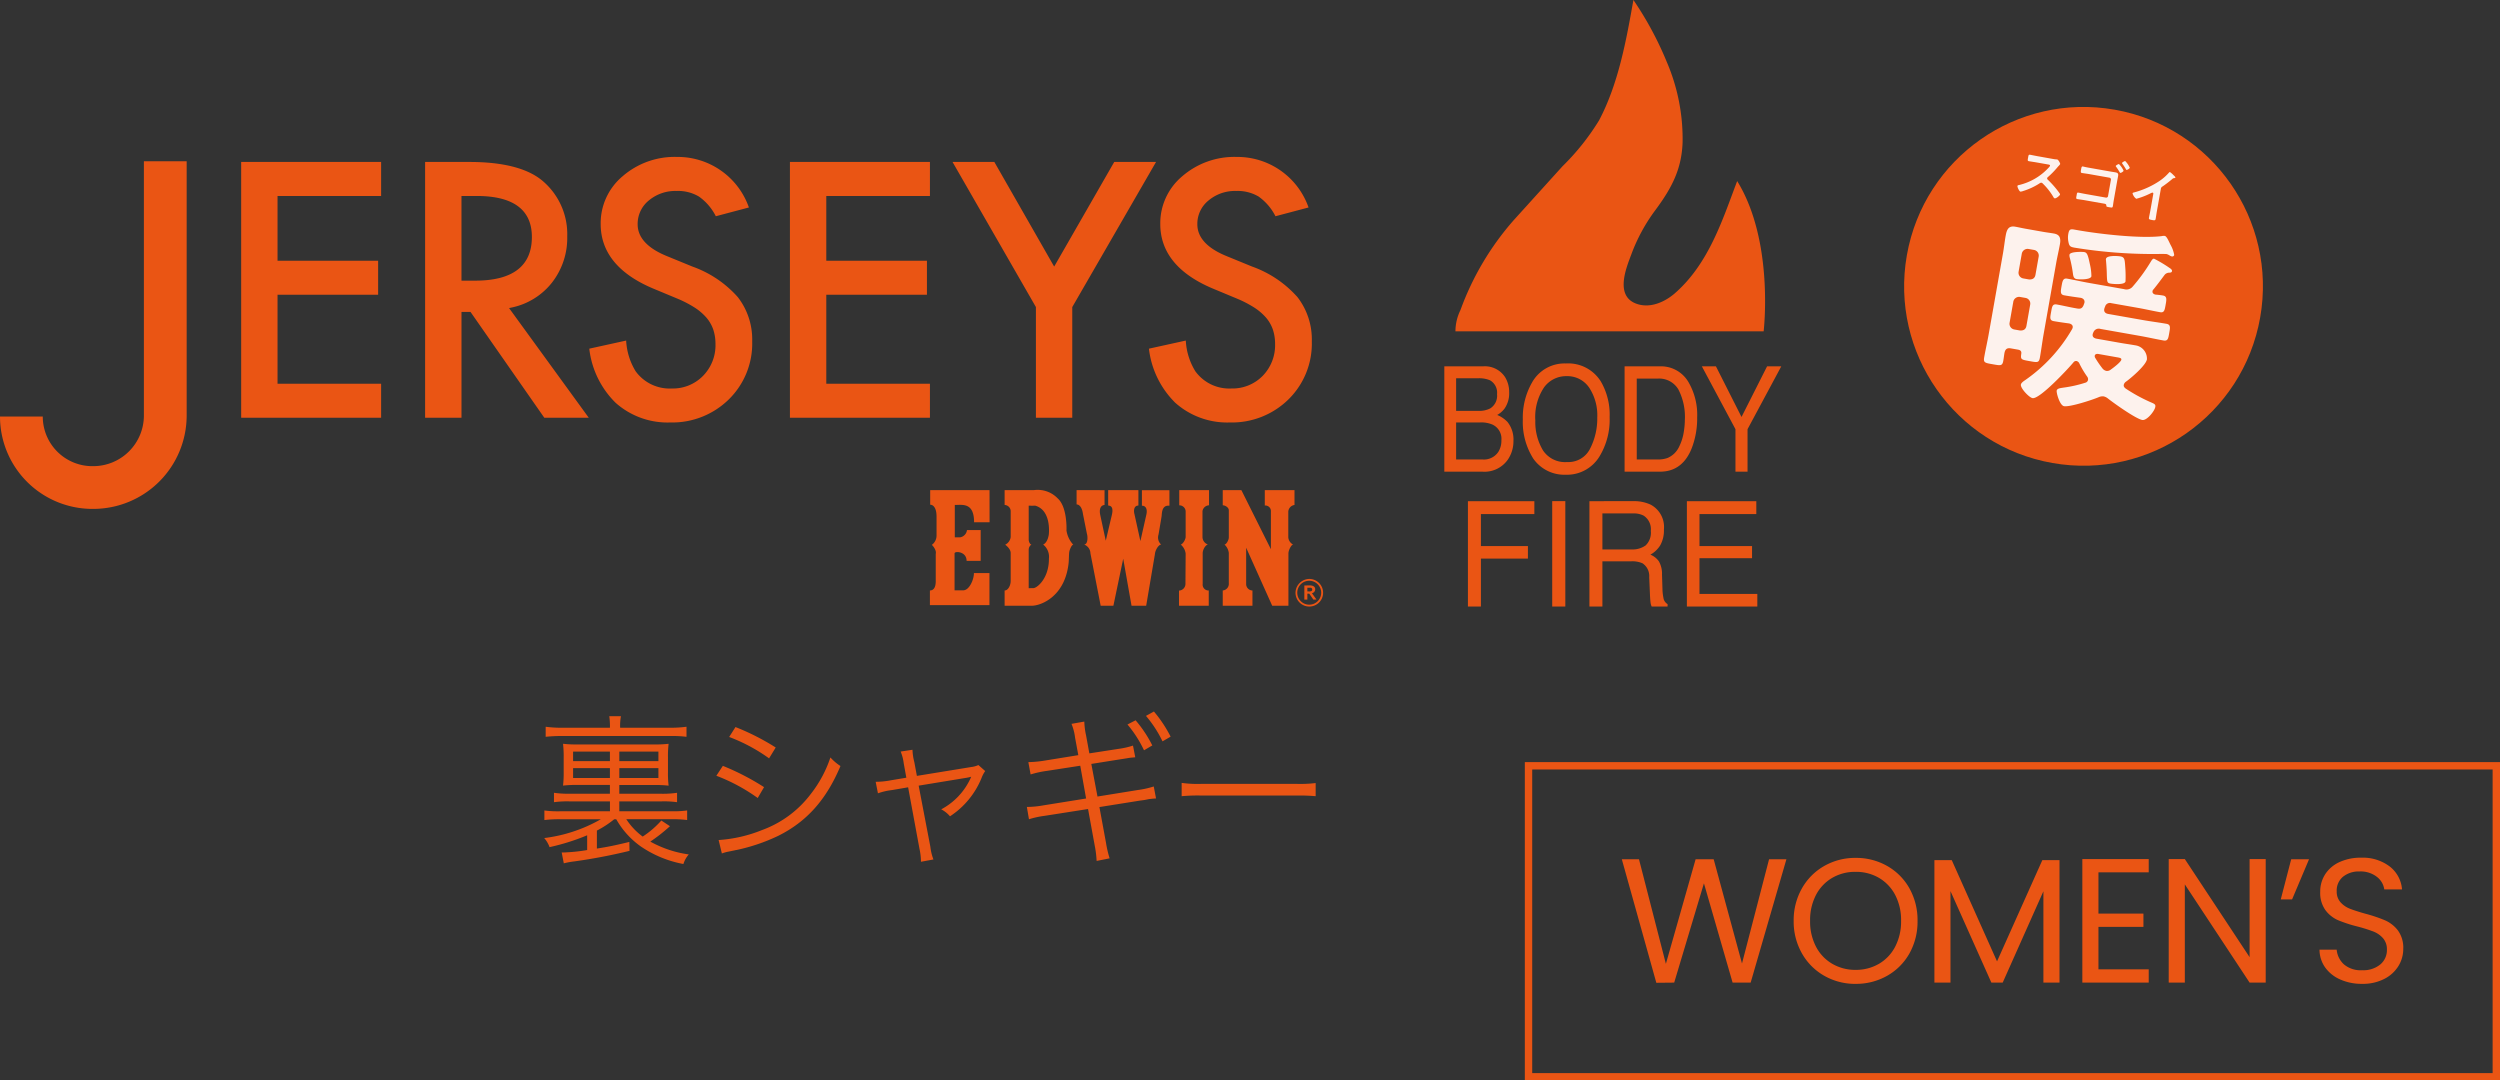 <svg xmlns="http://www.w3.org/2000/svg" width="339" height="146.514" viewBox="0 0 339 146.514"><rect x="0" y="0" width="339" height="146.514" fill="#333333" stroke="none"/><defs><clipPath id="a"><path fill="#ea5514" d="M0 0h45.692v82.247H0z"/></clipPath></defs><g fill="#ea5514"><path d="M207.768 104.342v41.172H338v-41.172H207.768m-1-1H339v43.172H206.768z"/><path d="M242.238 116.514l-4.848 16.728h-2.448l-3.888-13.464-4.032 13.464-2.424.024-4.68-16.752h2.328l3.648 14.184 4.032-14.184h2.448l3.84 14.136 3.672-14.136zm9.384 16.9a8.441 8.441 0 01-4.248-1.096 7.994 7.994 0 01-3.036-3.048 8.727 8.727 0 01-1.116-4.4 8.727 8.727 0 011.116-4.4 7.994 7.994 0 013.036-3.048 8.441 8.441 0 014.248-1.092 8.488 8.488 0 014.272 1.092 7.932 7.932 0 013.024 3.036 8.784 8.784 0 011.1 4.416 8.784 8.784 0 01-1.1 4.416 7.932 7.932 0 01-3.024 3.028 8.488 8.488 0 01-4.272 1.092zm0-1.9a6.165 6.165 0 003.156-.816 5.743 5.743 0 002.208-2.328 7.353 7.353 0 00.8-3.5 7.335 7.335 0 00-.8-3.516 5.787 5.787 0 00-2.2-2.316 6.147 6.147 0 00-3.168-.816 6.147 6.147 0 00-3.168.816 5.787 5.787 0 00-2.2 2.316 7.335 7.335 0 00-.8 3.516 7.353 7.353 0 00.8 3.5 5.743 5.743 0 002.216 2.328 6.165 6.165 0 003.156.816zm27.648-14.88v16.608h-2.184v-12.384l-5.52 12.384h-1.536l-5.544-12.408v12.408h-2.18v-16.608h2.352l6.14 13.728 6.144-13.728zm5.28 1.656v5.592h6.1v1.8h-6.1v5.76h6.816v1.8h-9V116.49h9v1.8zm22.68 14.952h-2.184l-8.784-13.32v13.32h-2.184V116.49h2.184l8.784 13.3v-13.3h2.184zm3.456-16.728h2.42l-2.3 5.448h-1.536zm9.62 16.896a7.155 7.155 0 01-2.96-.588 4.939 4.939 0 01-2.052-1.632 4.181 4.181 0 01-.768-2.412h2.328a3.065 3.065 0 00.972 1.98 3.488 3.488 0 002.48.804 3.63 3.63 0 002.46-.78 2.531 2.531 0 00.9-2 2.275 2.275 0 00-.528-1.56 3.373 3.373 0 00-1.32-.912 20.625 20.625 0 00-2.136-.672 18.811 18.811 0 01-2.652-.864 4.271 4.271 0 01-1.7-1.356 3.983 3.983 0 01-.708-2.484 4.3 4.3 0 01.7-2.424 4.534 4.534 0 011.956-1.632 6.887 6.887 0 012.892-.576 6.057 6.057 0 013.852 1.176 4.344 4.344 0 011.692 3.12h-2.408a2.589 2.589 0 00-1-1.696 3.581 3.581 0 00-2.352-.732 3.407 3.407 0 00-2.232.708 2.417 2.417 0 00-.864 1.98 2.146 2.146 0 00.516 1.488 3.327 3.327 0 001.272.876q.756.3 2.124.684a19.949 19.949 0 012.664.9 4.443 4.443 0 011.728 1.368 3.978 3.978 0 01.72 2.508 4.4 4.4 0 01-.648 2.3 4.763 4.763 0 01-1.928 1.76 6.336 6.336 0 01-3 .668z"/></g><path d="M83.563 111.088a11.308 11.308 0 003.344 3.7 15.127 15.127 0 005.764 2.372 3.535 3.535 0 01.726-1.3 14.947 14.947 0 01-5.214-1.738 22.644 22.644 0 002.662-2.09l-1.166-.77a12.653 12.653 0 01-2.53 2.178 9.068 9.068 0 01-2.222-2.354h6.05a15.327 15.327 0 012.2.11v-1.3a13.561 13.561 0 01-2.2.11h-7v-1.338h5.7a12.969 12.969 0 012.134.11v-1.276a13.152 13.152 0 01-2.134.132h-5.7v-1.188h4.642a16.294 16.294 0 012.046.088 13.389 13.389 0 01-.088-1.826v-1.98a14.115 14.115 0 01.088-1.87 15.806 15.806 0 01-2.068.088h-10.27a15.132 15.132 0 01-1.98-.088 14.545 14.545 0 01.088 1.87v2a13.87 13.87 0 01-.088 1.8 15.084 15.084 0 012-.088h4.356v1.188h-5.454a12.967 12.967 0 01-2.13-.126v1.276a13.161 13.161 0 012.112-.11h5.478v1.342h-6.69a13.73 13.73 0 01-2.2-.11v1.3a16.091 16.091 0 012.2-.11h5.456a20.458 20.458 0 01-7.68 2.55 3.882 3.882 0 01.724 1.232 29.936 29.936 0 005.1-1.606v2a23.669 23.669 0 01-3.19.33h-.264l.286 1.474a10.606 10.606 0 011.43-.264 74.848 74.848 0 007.48-1.43l-.022-1.21c-2.09.506-2.9.66-4.4.9v-2.438a13.609 13.609 0 002.354-1.54zm-.858-9.174v1.3h-4.994v-1.3zm1.276 0h5.3v1.3h-5.3zm-1.276 2.244v1.342h-4.994v-1.342zm1.276 0h5.3v1.342h-5.3zm-7.722-5.478a15.459 15.459 0 01-2.266-.132v1.362a21.135 21.135 0 012.178-.11h14.74a16.547 16.547 0 012.178.11v-1.364a15.253 15.253 0 01-2.266.132h-6.732a7.089 7.089 0 01.11-1.562h-1.582a9.612 9.612 0 01.088 1.562zm22.616 1.254a23.135 23.135 0 015.412 2.9l.9-1.474a32.53 32.53 0 00-5.456-2.772zm-1.738 5.258a24.427 24.427 0 015.61 3.018l.858-1.474a33.559 33.559 0 00-5.586-2.886zm.748 10.538a5.164 5.164 0 01.858-.242c.44-.088.836-.176 1.188-.242a25.129 25.129 0 005.566-1.892c3.872-1.914 6.556-4.906 8.47-9.482a6.633 6.633 0 01-1.364-1.162 16.382 16.382 0 01-2.64 4.928 14.49 14.49 0 01-6.6 4.906 19.025 19.025 0 01-5.918 1.364zm25.014-10.274l-2.112.354a10.61 10.61 0 01-2.046.2l.308 1.562a8.866 8.866 0 011.914-.44l2.178-.374 1.54 8.338a8.225 8.225 0 01.2 1.76l1.692-.312a7.137 7.137 0 01-.418-1.734l-1.584-8.276 6.556-1.078a5.739 5.739 0 00.572-.132 1.389 1.389 0 00-.088.2 9.023 9.023 0 01-3.982 4.222 3.9 3.9 0 011.19.946 11.266 11.266 0 004.268-5.17 4.21 4.21 0 01.506-.968l-.924-.814a3.113 3.113 0 01-.946.264l-7.394 1.206-.352-1.892a7.191 7.191 0 01-.242-1.65l-1.606.242a6.093 6.093 0 01.418 1.606zm23.32-3.058l-4.488.726a15.261 15.261 0 01-2.288.22l.308 1.672a13.518 13.518 0 012.2-.484l4.532-.7.792 4.444-5.856.942a12.375 12.375 0 01-2.046.2h-.132l.286 1.672a12.168 12.168 0 012.112-.462l5.9-.924.9 4.928a14.283 14.283 0 01.264 2.112l1.762-.354a14.673 14.673 0 01-.484-2.068l-.9-4.884 5.522-.88.506-.066c.264-.044.484-.088.682-.132.418-.044.506-.066.968-.088l-.31-1.628a12.014 12.014 0 01-2.178.484l-5.452.882-.836-4.422 4-.638c.616-.088.968-.154 1.1-.176.308-.044.44-.044.858-.088l-.308-1.584a10.8 10.8 0 01-1.936.44l-3.982.616-.44-2.42a10.02 10.02 0 01-.242-1.892l-1.738.308a6.988 6.988 0 01.484 1.87zm6.666-4.158a15.983 15.983 0 012.244 3.5l1.122-.66a16.7 16.7 0 00-2.266-3.41zm2.508-1.166a15.934 15.934 0 012.244 3.454l1.1-.638a17.67 17.67 0 00-2.266-3.41zm4.84 10.89a24.033 24.033 0 012.728-.088h12.758a25.167 25.167 0 012.684.088v-1.782a17.352 17.352 0 01-2.662.11h-12.78a15.563 15.563 0 01-2.728-.132z" fill="#ea5514"/><g fill="#ea5514"><path d="M177.535 78.505a1.871 1.871 0 11-1.864 1.864 1.9 1.9 0 011.909-1.864l-.045.244a1.623 1.623 0 101.62 1.62 1.626 1.626 0 00-1.62-1.62z"/><path d="M176.868 79.388v1.916h.411v-.8h.257l.559.8.418-.006-.617-.861a.53.53 0 00.444-.54c0-.553-.726-.514-.726-.514l.026.315a.249.249 0 01.3.264c0 .231-.328.238-.347.238l-.315-.006v-.498h.418l-.019-.315zM134.18 66.46h-8.046v1.98s.861-.077.861 1.607v2.636a1.556 1.556 0 01-.636 1.2s.675.643.527 1.234v3.715c0 .411-.077 1.234-.791 1.234v1.986h8.074v-4.348h-2.108c.026.771-.579 2.346-1.459 2.346h-1.164v-5.008c0-.354 1.633-.283 1.633 1.009h1.909v-4.178h-1.858a1.12 1.12 0 01-.939.99h-.713v-4.391c1.035 0 2.616-.36 2.616 2.346h2.1zm10.435 5.471s.154-3.156-1.2-4.359a3.758 3.758 0 00-3.246-1.106h-3.943v2.006a.863.863 0 01.823.939v3.414a1.332 1.332 0 01-.746 1.035s.746.527.746 1.125v3.786c0 .624-.354 1.3-.823 1.3v2.065h3.716c1.074 0 4.423-1.106 4.956-5.721.058-.489.039-1.369.109-1.652s.3-.881.527-.9a3.636 3.636 0 01-.919-1.929m-2.38 3.841c0 2.719-1.652 3.973-2.1 3.973s-.643.019-.643.019v-5.29a.853.853 0 01.373-.636c-.206 0-.373-.411-.373-.675v-4.6c.45.019.881 0 .881 0 2.256.636 1.845 3.921 1.845 3.921-.193 1.2-.771 1.35-.771 1.35a2.122 2.122 0 01.784 1.935m3.754-9.306v1.935s.681-.077.868 1.311l.523 2.625c.148.463.148 1.5-.373 1.5a1.312 1.312 0 01.861 1.2l1.387 7.1h1.725l1.331-6.377 1.129 6.377h1.986l1.183-6.981c.026-.521.489-1.311.849-1.311a1.291 1.291 0 01-.36-1.35l.418-2.475c.051-.45.013-1.556 1.061-1.446v-2.1h-3.73v2.1c.675 0 .714.694.617 1.144l-.823 3.658-.81-3.684c-.129-.495-.045-1.144.54-1.138v-2.088h-4.1v2.083c.354.019.752.186.5 1.279l-.823 3.491-.752-3.491c-.167-.81.058-1.311.585-1.356v-2.006zm13.921 0v2.057a.852.852 0 01.868.778v3.5c0 .36-.418 1.035-.675 1.035a1.924 1.924 0 01.675 1.221s-.026 3.883-.026 4.108a.911.911 0 01-.874.919v2.053h4.032v-2.068a.789.789 0 01-.823-.881v-4.166c0-.546.45-1.183.726-1.183a1.085 1.085 0 01-.752-1.086v-3.452a.943.943 0 01.887-.784v-2.051zm5.897 0v2.051c.315 0 .823.276.823.688v3.677c0 .341-.341.958-.585.958a1.883 1.883 0 01.585 1.125v4.114a.906.906 0 01-.823.99v2.068h4.031v-2.068a.868.868 0 01-.855-.906V74.27l3.532 7.867h2.2v-7.11c0-.373.373-1.183.643-1.183a1.217 1.217 0 01-.662-.958v-3.514a.981.981 0 01.842-.9v-2.006h-4.029v2.083a.754.754 0 01.829.81v5.117l-4-8.01zm-133.1-9.818V21.96H51.68v4.615H37.634v8.779h13.641v4.616H37.634v12.062H51.68v4.616zm41.102-.004l-10-14.342h-1.228v14.342h-4.933V21.962h6.017c4.564 0 7.9.861 9.913 2.565a9.456 9.456 0 013.343 7.534 9.829 9.829 0 01-2.089 6.287 9.392 9.392 0 01-5.529 3.369l-.27.058 10.806 14.869zM62.577 38.056h1.858c5.1 0 7.688-1.993 7.688-5.921 0-3.69-2.514-5.561-7.483-5.561h-2.063zm28.315 19.23a10.585 10.585 0 01-7.416-2.668 12.245 12.245 0 01-3.57-7.338l5-1.1a8.865 8.865 0 001.279 4.153 5.7 5.7 0 004.913 2.347 5.717 5.717 0 004.23-1.71 5.918 5.918 0 001.691-4.326 6.147 6.147 0 00-.289-1.922 4.988 4.988 0 00-.919-1.626 7.461 7.461 0 00-1.594-1.376 15.236 15.236 0 00-2.3-1.2l-3.381-1.408c-4.7-1.986-7.084-4.924-7.084-8.73a8.307 8.307 0 012.954-6.466 10.768 10.768 0 017.393-2.636 10.228 10.228 0 019.752 6.853l-4.487 1.189a7.222 7.222 0 00-2.295-2.674 5.527 5.527 0 00-3.015-.752 5.6 5.6 0 00-3.778 1.292 4.085 4.085 0 00-1.511 3.227c0 1.781 1.324 3.227 3.921 4.294l3.5 1.434a14.888 14.888 0 016.171 4.159 9.373 9.373 0 011.941 5.991 10.6 10.6 0 01-3.176 7.869 10.94 10.94 0 01-7.933 3.124m75.892 0a10.585 10.585 0 01-7.412-2.668 12.28 12.28 0 01-3.574-7.338l5-1.1a8.782 8.782 0 001.286 4.153 5.675 5.675 0 004.9 2.346 5.732 5.732 0 004.236-1.71 5.939 5.939 0 001.684-4.326 6.147 6.147 0 00-.289-1.922 4.988 4.988 0 00-.919-1.626 7.46 7.46 0 00-1.594-1.376 15.235 15.235 0 00-2.3-1.2l-3.381-1.408c-4.7-1.986-7.084-4.924-7.084-8.73a8.307 8.307 0 012.957-6.461 10.8 10.8 0 017.403-2.64 10.226 10.226 0 019.746 6.853l-4.487 1.189a7.336 7.336 0 00-2.293-2.674 5.566 5.566 0 00-3.021-.752 5.573 5.573 0 00-3.767 1.292 4.072 4.072 0 00-1.512 3.227c0 1.781 1.324 3.227 3.921 4.294l3.5 1.434a14.9 14.9 0 016.165 4.159 9.369 9.369 0 011.935 5.991 10.6 10.6 0 01-3.169 7.869 10.94 10.94 0 01-7.933 3.124m-59.664-.638V21.96h18.983v4.615h-14.053v8.779h13.648v4.616h-13.648v12.062h14.053v4.616zm33.355 0V41.637L129.162 21.96h5.67l8.113 14.188 8.145-14.188h5.67L145.4 41.637v15.011zM12.651 69.006A12.533 12.533 0 010 56.48h5.8a6.723 6.723 0 006.853 6.731 6.87 6.87 0 006.859-6.859v-34.48h5.8v34.483a12.668 12.668 0 01-12.661 12.651"/></g><g transform="translate(195.85 -.001)" clip-path="url(#a)"><path d="M3.2 67.96v14.286h1.761v-6.5h6.373v-1.7H4.961v-4.339h7.249V67.96zm11.43 14.286h1.778V67.958H14.63zm6.806-12.626h4.179a2.926 2.926 0 011.4.294A2.19 2.19 0 0128 71.993a2.379 2.379 0 01-.7 1.965 3.048 3.048 0 01-1.908.548h-3.955zm-1.76-1.66v14.286h1.76v-6.129h3.894a3.407 3.407 0 011.536.263 2.062 2.062 0 01.918 1.873l.1 2.385c.026.557.059.929.087 1.127a1.962 1.962 0 00.144.481h2.158v-.329a1.171 1.171 0 01-.566-.87 6.507 6.507 0 01-.128-1.214l-.061-1.921a3.371 3.371 0 00-.429-1.8 2.624 2.624 0 00-1.145-.9 3.62 3.62 0 001.356-1.304 4.12 4.12 0 00.477-2.1 3.431 3.431 0 00-1.793-3.374 5.332 5.332 0 00-2.408-.476zm13.215 0v14.286h9.552v-1.708H34.6v-4.844h7.128v-1.645H34.6v-4.342h7.706V67.96zM1.6 57.283h3.284a3.8 3.8 0 011.662.3 2.112 2.112 0 011.193 2.116 2.858 2.858 0 01-.413 1.573 2.35 2.35 0 01-2.161 1.033H1.6zm0-5.988h2.95a3.824 3.824 0 011.627.266 1.917 1.917 0 01.972 1.888 2.033 2.033 0 01-.914 1.926 3.247 3.247 0 01-1.628.34H1.6zM0 49.675v14.283h5.139a3.866 3.866 0 003.5-1.669 4.437 4.437 0 00.735-2.5 3.811 3.811 0 00-.811-2.574 4.136 4.136 0 00-1.392-.946 3.241 3.241 0 00.973-.833 3.613 3.613 0 00.65-2.217 3.882 3.882 0 00-.531-2.039 3.257 3.257 0 00-3.037-1.5zm26.093 1.665h2.837a3.018 3.018 0 012.805 1.466 8.082 8.082 0 01.881 4.125 10.231 10.231 0 01-.122 1.493 6.945 6.945 0 01-.687 2.219 3.052 3.052 0 01-1.53 1.456 3.69 3.69 0 01-1.332.205h-2.852zm-1.649-1.665v14.283h4.808c2.041 0 3.488-1.084 4.323-3.244a11.3 11.3 0 00.711-4.116 8.792 8.792 0 00-1.207-4.83 4.306 4.306 0 00-3.808-2.093zm19.323 0L40.3 56.542l-3.47-6.867h-1.909l4.558 8.524v5.757h1.638v-5.757l4.576-8.525zM13.352 61.026a7.445 7.445 0 01-1.012-4.006 7.22 7.22 0 011.182-4.488 3.694 3.694 0 013.057-1.525 3.573 3.573 0 013.048 1.536 6.8 6.8 0 011.112 4.06 8.926 8.926 0 01-.964 4.217 3.278 3.278 0 01-3.127 1.834 3.588 3.588 0 01-3.3-1.628m-1.49-9.094a9.579 9.579 0 00-1.214 4.956 9.291 9.291 0 001.425 5.311 5.139 5.139 0 004.384 2.176 5.16 5.16 0 004.593-2.489 9.578 9.578 0 001.369-5.318 8.919 8.919 0 00-1.2-4.854 5.211 5.211 0 00-4.736-2.428 5.042 5.042 0 00-4.619 2.644m9.119-35.6a32.342 32.342 0 01-4.952 6.214l-6.588 7.28a38.133 38.133 0 00-7.25 12.219 6.576 6.576 0 00-.681 2.889H43.3s1.456-12.225-3.59-20.378c-1.965 5.183-3.827 11.187-8.464 15.23-1.225 1.064-3.163 2.043-5.035 1.458-3.209-.992-1.51-4.98-.853-6.747a23.87 23.87 0 013.25-5.99c2.274-3.057 3.557-5.583 3.7-9.136A26.465 26.465 0 0030.18 8.434a45.928 45.928 0 00-4.539-8.435c-.955 5.383-2.013 11.32-4.66 16.331" fill="#ea5514"/></g><g transform="rotate(10.02 70.698 1504.246)"><circle cx="24.324" cy="24.324" fill="#ea5514" r="24.324"/><path d="M29.814 22.674a15.793 15.793 0 00-.364-1.876c-.252-1.008-.308-1.344-.9-1.344-.392 0-1.876.168-1.876.672a.355.355 0 00.028.168c.252.924.392 1.568.476 2.016.2.9.224 1.008.7 1.008.368 0 1.936-.14 1.936-.644zm-4.676.112a7.482 7.482 0 00-.5-1.6c-.476-1.2-.644-1.456-1.036-1.456-.224 0-1.9.252-1.9.7a1.038 1.038 0 00.112.392 17.234 17.234 0 01.776 1.992c.14.448.252.7.644.7s1.904-.224 1.904-.728zm10.556-4.788a4.108 4.108 0 00-.7-1.232c-.084-.112-.168-.224-.224-.308-.168-.224-.532-.784-.784-.784a1.318 1.318 0 00-.448.112c-2.8.84-8.288 1.176-11.284 1.176h-.5c-.5 0-.7.056-.7.7a2.76 2.76 0 00.2 1.064c.224.616.42.644 1.008.644a66.146 66.146 0 0011.948-1.26c.112 0 .336-.056.448-.056a1.345 1.345 0 01.42.112 1.182 1.182 0 00.336.084.276.276 0 00.28-.252zm-19.6 13.72a.783.783 0 01-.784-.784v-2.912a.8.8 0 01.784-.784h.784a.777.777 0 01.756.784v2.912c0 .5-.28.728-.756.784zm1.54-7.812c0 .5-.28.728-.756.784h-.784a.783.783 0 01-.784-.784v-2.492a.8.8 0 01.784-.784h.784a.777.777 0 01.756.784zm-.564 10.416c.336 0 .532.14.532.476.028.784.112.784 1.288.784 1.064 0 1.288.028 1.288-.728 0-1.064-.056-2.128-.056-3.22v-9.8c0-.84.056-1.708.056-2.576 0-.924-.308-1.288-1.064-1.288-.476 0-.952.028-1.428.028h-2.46c-.476 0-.952-.028-1.428-.028-.98 0-1.064.672-1.064 1.484 0 .784.056 1.6.056 2.38v11.088c0 1.092-.056 2.156-.056 3.248 0 .728.28.7 1.288.7 1.092 0 1.344.028 1.344-.728 0-.364-.028-.728-.028-1.092.028-.532.252-.728.756-.728zm13.444-1.316c.42 0 .588.028.588.224 0 .336-.924 1.316-1.176 1.568a.778.778 0 01-.56.28.955.955 0 01-.532-.2 13.681 13.681 0 01-1.264-1.284.417.417 0 01-.112-.252c0-.252.224-.336.448-.336zm2.24-13.636a23.894 23.894 0 01-1.848 3.808 1.092 1.092 0 01-1.12.56h-4.788c-1.036 0-2.044-.056-3.052-.056-.532 0-.56.42-.56 1.008 0 .812-.028 1.288.56 1.288.784 0 1.54-.028 2.3-.056.336.028.588.2.588.56 0 .056-.056.336-.056.364-.112.448-.308.588-.784.588h-.284c-.84 0-1.68-.056-2.52-.056-.588 0-.588.364-.588 1.064 0 .784-.056 1.232.56 1.232.672 0 1.456-.028 2.128-.056.308.028.56.14.56.476a.818.818 0 01-.056.252 21.532 21.532 0 01-5.04 7.868c-.168.168-.476.448-.476.7 0 .5 1.4 1.54 1.876 1.54.98 0 4.06-4.76 4.62-5.74a.439.439 0 01.396-.252.567.567 0 01.392.224 12.487 12.487 0 001.372 1.6.6.6 0 01.2.42.493.493 0 01-.308.448 16.449 16.449 0 01-2.724 1.144c-.392.14-.9.252-.9.588 0 .308.756 1.9 1.344 1.9.812 0 3.7-1.54 4.452-2.044a1.323 1.323 0 01.616-.2 1.426 1.426 0 01.588.168c.924.5 4.228 2.072 5.124 2.072.616 0 1.428-1.456 1.428-2.044 0-.336-.14-.392-.756-.532a22.257 22.257 0 01-3.64-1.232c-.2-.112-.336-.224-.336-.448a.708.708 0 01.168-.42c.616-.616 2.324-2.688 2.324-3.528a1.822 1.822 0 00-1.82-1.6c-.728 0-1.428.028-2.156.028h-3.3c-.308-.028-.56-.14-.56-.5a1.191 1.191 0 01.056-.308.776.776 0 01.868-.588h5.46c1.064 0 2.128.056 3.22.056.588 0 .588-.364.588-1.064 0-.784.028-1.232-.588-1.232-1.092 0-2.156.056-3.22.056H28.27c-.336 0-.644-.14-.644-.56a1.405 1.405 0 01.056-.336.671.671 0 01.756-.616h3.672c1.008 0 2.044.056 3.052.056.56 0 .56-.392.56-1.036 0-.756.028-1.26-.56-1.26-.364 0-.728.028-1.064.056-.252-.028-.448-.14-.448-.392a.391.391 0 01.084-.252c.392-.7.756-1.428 1.12-2.156a.825.825 0 01.56-.448c.14-.028.364-.056.364-.28 0-.168-.2-.28-.336-.336a18.008 18.008 0 00-2.352-.9c-.14.012-.22.124-.336.404zM15.116 8.03c-.352 0-.7-.016-1.04-.016-.2 0-.192.12-.192.4 0 .368-.016.488.2.488.344 0 .688-.016 1.032-.016h1.656c.12 0 .232.016.232.136a.79.79 0 01-.136.272 7.932 7.932 0 01-3.568 3.032c-.072.024-.168.064-.168.16 0 .144.368.68.536.68a1.34 1.34 0 00.352-.152 8.9 8.9 0 002-1.4.383.383 0 01.24-.136.282.282 0 01.184.072 8.508 8.508 0 011.768 1.584.267.267 0 00.2.12c.168 0 .608-.472.608-.64a.153.153 0 00-.056-.112 9.124 9.124 0 00-.576-.544 12.847 12.847 0 00-1.352-1.032.214.214 0 01-.12-.192.219.219 0 01.064-.148 11.6 11.6 0 001.04-1.52c.032-.056.08-.136.128-.208a1.548 1.548 0 00.176-.312c0-.1-.344-.544-.512-.544-.048 0-.128.016-.176.016a2.151 2.151 0 01-.344.016zm7.344.328c-.232 0-.464 0-.7-.008-.112 0-.224-.016-.344-.016-.144 0-.176.064-.176.392 0 .392.016.5.192.5.2 0 .68-.024 1.024-.024h2.772a.246.246 0 01.24.24v2.264a.246.246 0 01-.24.24h-2.76c-.384 0-.848-.016-1.04-.016s-.176.1-.176.416c0 .36-.016.472.192.472s.68-.024 1.032-.024h2.6c.232 0 .344.008.384.184.032.16.04.176.408.176.432 0 .48-.008.48-.256s-.016-.48-.016-.728V9.486c0-.24.008-.48.008-.72 0-.384-.2-.416-.52-.416-.208 0-.408.008-.616.008zm4.48-1.744c-.1 0-.384.24-.384.336 0 .04.048.072.072.1a7.375 7.375 0 01.592.632c.024.032.064.08.1.08.1 0 .384-.248.384-.368a2.954 2.954 0 00-.764-.78zm-.768.544c-.08 0-.384.248-.384.336 0 .04.048.08.072.1a7.568 7.568 0 01.6.64c.024.032.056.072.1.072.1 0 .384-.248.384-.368a2.985 2.985 0 00-.772-.78zm6.176 2.312a.426.426 0 01.184-.36 15.59 15.59 0 001.1-1.2.433.433 0 01.312-.192c.04-.016.08-.032.08-.08 0-.1-.224-.232-.312-.288a2.953 2.953 0 00-.544-.328c-.056 0-.1.08-.128.12a6.781 6.781 0 01-1.092 1.352 11.507 11.507 0 01-3.144 2.12c-.056.024-.128.056-.128.136a1.347 1.347 0 00.624.64 9.91 9.91 0 001.72-1.024c.064-.048.232-.184.312-.184.152 0 .128.176.128.224v2.18c0 .344-.016.688-.016 1.032 0 .208.08.232.52.232.3 0 .4-.024.4-.24 0-.344-.016-.7-.016-1.048z" fill="#fdf2ed"/></g></svg>
